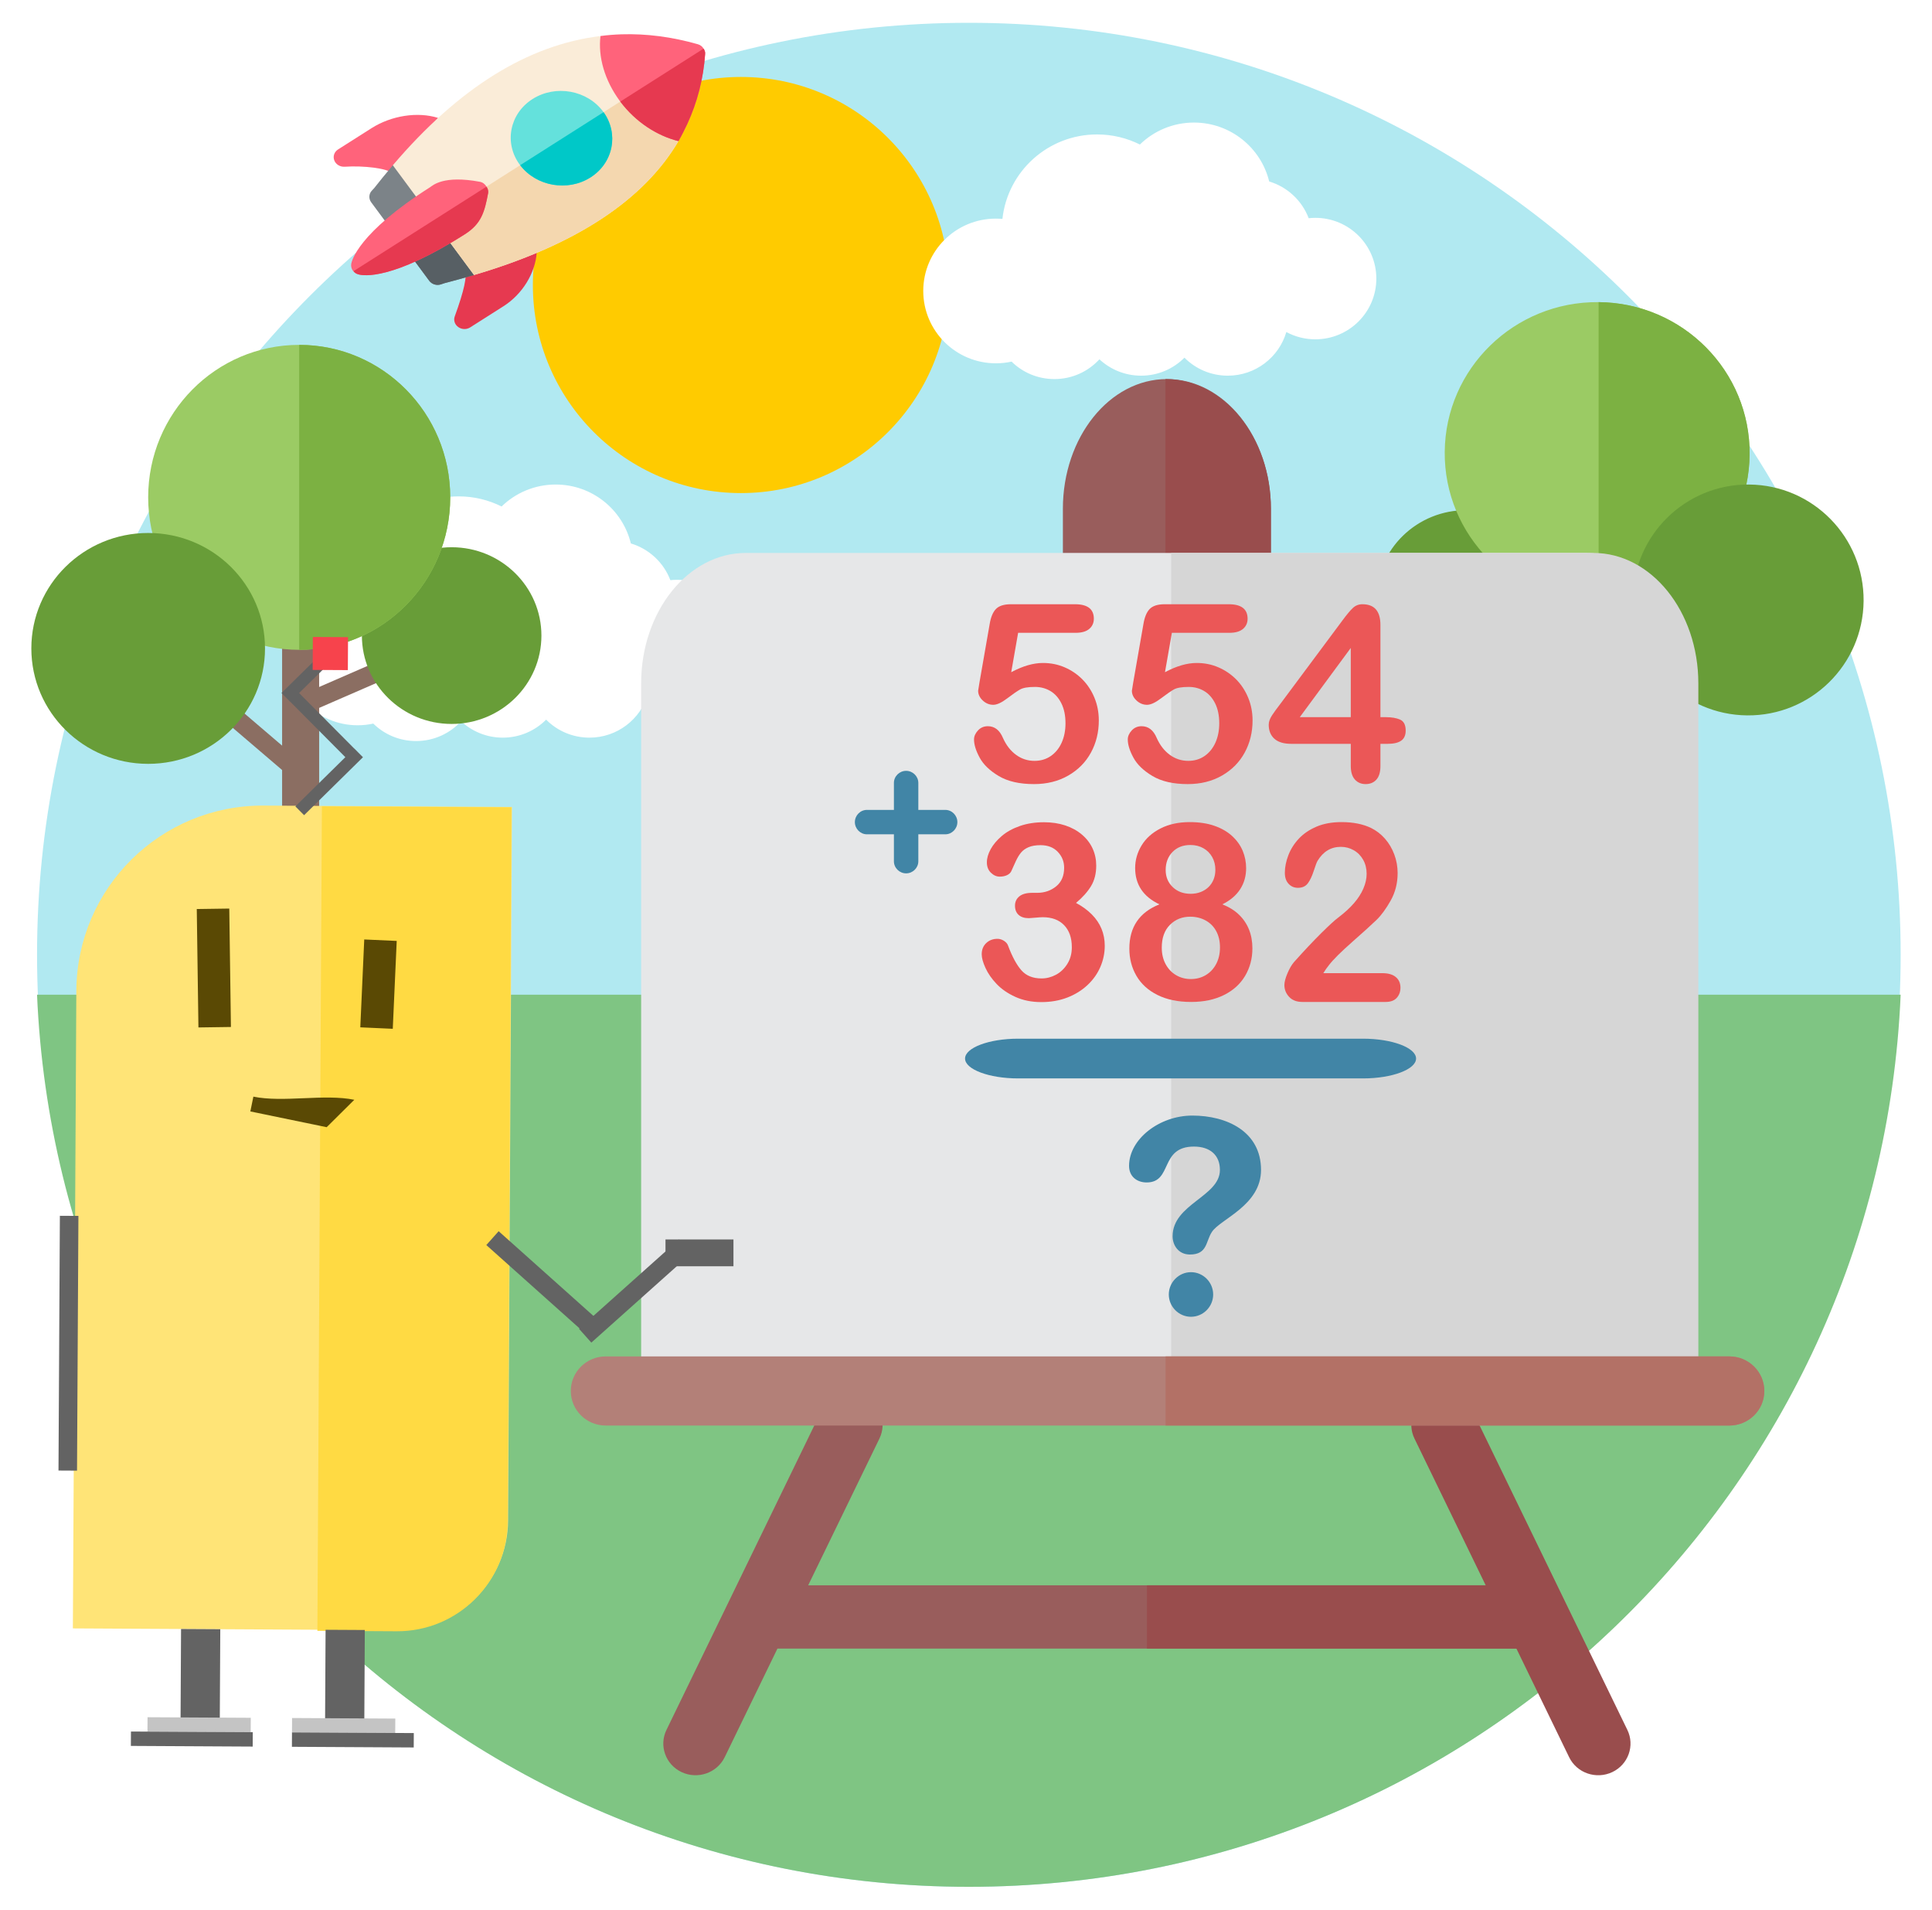 <svg width="678" height="670" viewBox="0 0 678 670" fill="none" xmlns="http://www.w3.org/2000/svg">
<path d="M340.007 8C520.594 8 667 154.404 667 335.007C667 515.594 520.594 662 340.007 662C159.404 662 13 515.594 13 335.007C13 154.404 159.404 8 340.007 8Z" fill="#B1E9F1"/>
<path d="M260.007 27C300.313 27 333 59.679 333 100C333 140.31 300.313 173 260.007 173C219.687 173 187 140.31 187 100C186.999 59.677 219.687 27 260.007 27Z" fill="#FFCB00"/>
<path d="M160.992 174.157C166.403 174.157 171.502 175.448 176.028 177.706C180.916 172.941 187.61 170 195.004 170C207.796 170 218.518 178.81 221.386 190.673C227.783 192.584 232.906 197.386 235.25 203.553C236.024 203.467 236.795 203.429 237.594 203.429C249.401 203.429 259 212.971 259 224.747C259 236.511 249.401 246.053 237.594 246.053C233.904 246.053 230.436 245.121 227.419 243.497C224.814 252.344 216.599 258.809 206.861 258.809C200.915 258.809 195.541 256.401 191.65 252.492C187.772 256.401 182.387 258.809 176.439 258.809C170.791 258.809 165.642 256.625 161.814 253.064C157.913 257.32 152.277 260 146.018 260C140.158 260 134.859 257.668 130.995 253.871C129.224 254.268 127.392 254.466 125.509 254.466C111.42 254.466 100 243.1 100 229.078C100 215.055 111.42 203.689 125.509 203.689C126.269 203.689 127.03 203.739 127.778 203.801C129.598 187.136 143.774 174.157 160.992 174.157Z" fill="white"/>
<path d="M384.995 47.169C390.407 47.169 395.506 48.447 400.022 50.706C404.91 45.941 411.618 43 419 43C431.79 43 442.528 51.822 445.396 63.673C451.789 65.583 456.913 70.385 459.259 76.565C460.019 76.479 460.804 76.43 461.591 76.43C473.411 76.43 483 85.971 483 97.748C483 109.511 473.411 119.053 461.591 119.053C457.913 119.053 454.449 118.122 451.415 116.497C448.824 125.344 440.603 131.809 430.87 131.809C424.922 131.809 419.536 129.401 415.657 125.492C411.78 129.401 406.391 131.809 400.446 131.809C394.799 131.809 389.649 129.625 385.82 126.064C381.906 130.332 376.281 133 370.023 133C364.16 133 358.851 130.668 354.996 126.87C353.226 127.268 351.381 127.467 349.498 127.467C335.408 127.467 324 116.101 324 102.078C324 88.056 335.409 76.703 349.498 76.703C350.272 76.703 351.032 76.74 351.783 76.802C353.59 60.136 367.778 47.169 384.995 47.169Z" fill="white"/>
<path d="M13 349H667C659.555 523.124 516.018 662 340.007 662C163.995 662 20.456 523.124 13 349Z" fill="#7FC583"/>
<path d="M559.693 248C558.916 248 558.125 247.708 557.501 247.149L517.111 210.867C515.745 209.646 515.622 207.525 516.836 206.138C518.042 204.741 520.147 204.614 521.511 205.846L561.886 242.128C563.253 243.361 563.376 245.471 562.176 246.868C561.51 247.607 560.609 248 559.693 248Z" fill="#8B6E62"/>
<path d="M562.292 256C560.996 256 559.776 255.219 559.253 253.948C558.555 252.249 559.353 250.299 561.035 249.607L614.45 227.255C616.117 226.55 618.049 227.355 618.747 229.055C619.445 230.741 618.65 232.691 616.966 233.396L563.55 255.749C563.14 255.911 562.704 256 562.292 256Z" fill="#8B6E62"/>
<path d="M545.999 210.273C545.849 227.393 531.614 241.148 514.229 240.999C496.828 240.85 482.846 226.846 483.001 209.726C483.151 192.606 497.371 178.851 514.771 179.001C532.172 179.15 546.15 193.155 545.999 210.273Z" fill="#689D38"/>
<path d="M558.676 367C558.664 367 558.64 367 558.625 367C554.933 366.973 551.976 363.995 552 360.356L553.633 156.53C553.671 152.904 556.655 150 560.324 150C560.333 150 560.36 150 560.371 150C564.054 150.026 567.024 152.991 567 156.63L565.355 360.469C565.331 364.083 562.345 367 558.676 367Z" fill="#8B6E62"/>
<path d="M613.998 159.464C613.746 188.739 589.578 212.258 560.024 211.998C530.485 211.736 506.738 187.81 507.002 158.535C507.254 129.273 531.423 105.754 560.964 106.002C590.517 106.262 614.262 130.203 613.998 159.464Z" fill="#9BCB64"/>
<path d="M613.998 159.465C613.747 188.432 590.107 211.753 561 212V106C590.533 106.261 614.262 130.202 613.998 159.465Z" fill="#7CB142"/>
<path d="M653.999 210.859C653.801 233.228 635.51 251.195 613.148 250.998C590.782 250.8 572.818 232.51 573.001 210.141C573.199 187.772 591.486 169.804 613.849 170.002C636.216 170.198 654.182 188.489 653.999 210.859Z" fill="#689D38"/>
<path d="M105.302 251C104.013 251 102.79 250.232 102.265 248.937C101.552 247.22 102.326 245.235 104.013 244.505L157.401 221.263C159.063 220.547 161.014 221.341 161.737 223.07C162.45 224.787 161.662 226.772 159.976 227.503L106.587 250.73C106.177 250.924 105.726 251 105.302 251Z" fill="#8B6E62"/>
<path d="M190 223.001C190 240.119 175.897 254 158.5 254C141.103 254 127 240.119 127 223.001C127 205.879 141.103 192 158.5 192C175.897 192 190 205.881 190 223.001Z" fill="#689D38"/>
<path d="M105.501 374C101.906 374 99 371.064 99 367.43V183.584C99 179.949 101.906 177 105.501 177C109.095 177 112 179.949 112 183.584V367.43C112.002 371.064 109.095 374 105.501 374Z" fill="#8B6E62"/>
<path d="M158 174.494C158 204.045 134.282 228 105.007 228C75.731 228 52 204.045 52 174.494C52 144.955 75.731 121 105.007 121C134.282 121 158 144.955 158 174.494Z" fill="#9BCB64"/>
<path d="M158 174.494C158 204.045 134.279 228 105 228V121C134.279 121 158 144.955 158 174.494Z" fill="#7CB142"/>
<path d="M104.715 274C103.941 274 103.183 273.742 102.561 273.204L62.132 238.663C60.762 237.488 60.613 235.447 61.807 234.115C63.004 232.759 65.083 232.624 66.451 233.797L106.869 268.34C108.237 269.513 108.388 271.554 107.192 272.899C106.545 273.633 105.637 274 104.715 274Z" fill="#8B6E62"/>
<path d="M93 227.499C93 249.87 74.646 268 52 268C29.354 268 11 249.87 11 227.499C11 205.128 29.354 187 52 187C74.646 187 93 205.128 93 227.499Z" fill="#689D38"/>
<path d="M533.725 578.424H271.255C265.002 578.424 259.941 573.456 259.941 567.316C259.941 561.176 265.002 556.207 271.255 556.207H533.724C539.978 556.207 545.038 561.176 545.038 567.316C545.038 573.456 539.979 578.424 533.725 578.424Z" fill="#995D5C"/>
<path d="M533.726 556.207H402.49V578.424H533.725C539.978 578.424 545.039 573.456 545.039 567.316C545.039 561.176 539.979 556.207 533.726 556.207Z" fill="#994D4D"/>
<path d="M239.192 621.758C233.557 619.1 231.193 612.472 233.889 606.939L288.204 495.113C290.944 489.569 297.684 487.237 303.319 489.906C308.954 492.564 311.318 499.192 308.622 504.725L254.307 616.551C251.572 622.088 244.823 624.406 239.192 621.758Z" fill="#995D5C"/>
<path d="M550.674 616.553L496.381 504.727C493.686 499.194 496.072 492.555 501.684 489.908C507.341 487.261 514.103 489.571 516.799 495.115L571.091 606.941C573.787 612.474 571.401 619.113 565.788 621.76C560.135 624.419 553.373 622.079 550.674 616.553Z" fill="#994D4D"/>
<path d="M433.833 224H385.167C378.442 224 373 217.217 373 208.832V178.5C373 153.411 389.373 133 409.5 133C429.626 133 446 153.411 446 178.5V208.834C445.999 217.217 440.558 224 433.833 224Z" fill="#995D5C"/>
<path d="M433.667 224C440.483 224 446 217.217 446 208.832V178.5C446 153.411 429.403 133 409 133V224H433.667Z" fill="#994D4D"/>
<path d="M581.753 500H237.246C230.477 500 225 493.181 225 484.751V239.747C225 214.521 241.479 194 261.737 194H556.447C576.704 194 594 214.521 594 239.747V484.751C593.999 493.181 588.522 500 581.753 500Z" fill="#E6E7E8"/>
<path d="M559.164 194H411V500H583.721C590.508 500 596 493.181 596 484.751V239.746C595.999 214.521 579.477 194 559.164 194Z" fill="#D6D6D6"/>
<path d="M606.883 500.164H212.583C205.801 500.164 200.312 494.738 200.312 488.033C200.312 481.328 205.801 475.902 212.583 475.902H606.883C613.666 475.902 619.154 481.328 619.154 488.033C619.154 494.738 613.666 500.164 606.883 500.164Z" fill="#B38078"/>
<path d="M606.841 475.902H409.039V500.164H606.842C613.647 500.164 619.153 494.738 619.153 488.033C619.152 481.328 613.646 475.902 606.841 475.902Z" fill="#B37166"/>
<g filter="url(#filter0_d)">
<path d="M153.742 37.37C146.541 35.114 137.356 36.535 130.343 40.993L118.631 48.436C117.306 49.277 116.764 50.85 117.311 52.271C117.842 53.672 119.343 54.606 120.963 54.499C127.566 54.059 136.003 55.031 137.771 56.853L153.742 37.37Z" fill="#FF637B"/>
<path d="M188.364 84.481L163.065 90.741C164.044 92.615 162.936 97.788 159.583 107.023C159.084 108.389 159.603 109.89 160.819 110.751C162.047 111.628 163.731 111.676 164.994 110.873L176.706 103.43C183.323 99.225 187.9 91.787 188.364 84.481Z" fill="#E63950"/>
<path d="M166.348 92.478C157.365 95.114 156.279 95.158 154.886 95.719C153.335 96.3 151.584 95.796 150.608 94.476L130.26 66.971C129.324 65.706 129.407 63.955 130.55 62.824C131.617 61.822 131.859 61.102 137.862 53.973L147.706 55.642L168.054 83.146L166.348 92.478Z" fill="#7C8388"/>
<path d="M166.348 92.481C157.365 95.117 156.279 95.161 154.886 95.722C153.335 96.303 151.584 95.799 150.608 94.479L140.434 80.726L158.002 69.562L168.053 83.149L166.348 92.481Z" fill="#575F64"/>
<path d="M166.346 92.482L137.859 53.976C160.931 26.861 185.28 11.711 210.728 8.641L224.582 27.251L238.092 45.514C225.848 66.316 201.848 82.052 166.346 92.482Z" fill="#FAECD8"/>
<path d="M166.348 92.481L152.145 73.283L224.584 27.25L238.094 45.513C225.849 66.315 201.849 82.052 166.348 92.481Z" fill="#F4D7AF"/>
<path d="M211.82 35.363L211.698 35.199C206.082 27.607 194.965 25.613 186.884 30.749C178.803 35.885 176.802 46.214 182.417 53.804L182.54 53.969C188.191 61.376 199.209 63.352 207.232 58.253C215.254 53.156 217.237 42.918 211.82 35.363Z" fill="#64E1DC"/>
<path d="M207.229 58.249C199.206 63.347 188.189 61.372 182.537 53.965L211.817 35.359C217.235 42.914 215.251 53.152 207.229 58.249Z" fill="#00C8C8"/>
<path d="M238.094 45.512C230.601 43.644 223.105 38.865 217.674 31.641L217.552 31.475C212.099 24.104 209.851 15.828 210.73 8.638C213.156 8.31 215.604 8.128 218.036 8.04C226.87 7.763 235.834 8.94 244.886 11.518C245.761 11.77 246.524 12.336 246.895 13.071C247.302 13.621 247.534 14.283 247.449 14.983C246.84 23.701 244.694 31.857 241.231 39.394C240.266 41.464 239.259 43.479 238.094 45.512Z" fill="#FF637B"/>
<path d="M238.096 45.512C230.602 43.643 223.106 38.864 217.676 31.64L246.897 13.07C247.303 13.62 247.535 14.282 247.451 14.983C246.84 23.701 244.696 31.856 241.233 39.394C240.267 41.464 239.261 43.478 238.096 45.512Z" fill="#E63950"/>
<path d="M171.31 63.691C171.412 62.898 171.199 62.145 170.711 61.484C170.258 60.64 169.414 59.964 168.421 59.786C155.535 57.38 151.835 61.106 150.957 61.665C125.601 77.777 123.449 87.555 123.253 88.569C123.133 89.455 123.328 90.301 123.857 91.016C123.898 91.07 123.939 91.126 124.038 91.144C124.445 91.694 125.086 92.095 125.821 92.274C127.572 92.779 137.691 94.355 163.165 78.167C168.905 74.52 170.065 70.386 171.31 63.691Z" fill="#FF637B"/>
<path d="M171.31 63.695C170.065 70.39 168.905 74.524 163.165 78.171C137.692 94.359 127.573 92.783 125.823 92.278C125.087 92.099 124.446 91.698 124.039 91.148L170.712 61.488C171.2 62.148 171.413 62.902 171.31 63.695Z" fill="#E63950"/>
</g>
<path fill-rule="evenodd" clip-rule="evenodd" d="M92.517 282.646C56.415 282.449 26.988 311.528 26.792 347.595L26.553 391.225L25.57 571.334L139.36 571.955C160.754 572.072 178.19 554.839 178.307 533.465L179.079 392.057L179.674 283.122L92.517 282.646Z" fill="#FFE477"/>
<path d="M112.962 282.898L179.483 283.262L178.115 533.849C177.998 555.223 160.56 572.456 139.165 572.339L111.383 572.188L112.962 282.898Z" fill="#FFDA43"/>
<path d="M77.305 571.618L63.538 571.543L63.361 604.005L77.128 604.081L77.305 571.618Z" fill="#636363"/>
<path d="M88.005 602.698L51.778 602.5L51.75 607.549L87.977 607.747L88.005 602.698Z" fill="#C4C4C4"/>
<path d="M88.704 607.749L45.955 607.516L45.928 612.566L88.676 612.799L88.704 607.749Z" fill="#636363"/>
<path d="M128.024 571.895L114.257 571.82L114.08 604.283L127.846 604.358L128.024 571.895Z" fill="#636363"/>
<path d="M138.723 602.975L102.496 602.777L102.469 607.826L138.696 608.024L138.723 602.975Z" fill="#C4C4C4"/>
<path d="M102.469 607.824L145.217 608.058L145.19 613.108L102.441 612.874L102.469 607.824Z" fill="#636363"/>
<path d="M21.013 426.57L27.518 426.606L27.03 515.988L20.525 515.953L21.013 426.57Z" fill="#636363"/>
<path fill-rule="evenodd" clip-rule="evenodd" d="M113.702 234.56L110.637 231.477L98.785 243.144L101.85 246.227L101.865 246.212L121.195 265.66L103.653 282.928L106.717 286.012L127.373 265.679L124.307 262.595L124.292 262.61L104.964 243.162L113.702 234.56Z" fill="#636363"/>
<path d="M122.136 223.548L109.788 223.48L109.725 235.046L122.072 235.114L122.136 223.548Z" fill="#F7434C"/>
<path d="M69.053 318.939L69.634 360.485L81.041 360.323L80.459 318.777L69.053 318.939Z" fill="#5A4904"/>
<path d="M139.221 330.131L137.837 360.961L126.441 360.446L127.824 329.617L139.221 330.131Z" fill="#5A4904"/>
<path d="M88.918 384.762C99.378 386.922 113.878 383.709 124.337 385.868L114.637 395.484L87.853 389.955L88.918 384.762Z" fill="#5A4904"/>
<path d="M170.664 436.835L174.995 431.977L210.06 463.311L205.729 468.169L170.664 436.835Z" fill="#636363"/>
<path d="M203.188 466.205L207.518 471.063L242.582 439.729L238.251 434.871L203.188 466.205Z" fill="#636363"/>
<path d="M233.541 434.871V444.277H257.391V434.871H233.541Z" fill="#636363"/>
<path d="M438.323 326.152C437.534 324.174 436.364 322.436 434.814 320.935C433.264 319.435 431.313 318.222 428.96 317.296C431.728 315.922 433.811 314.156 435.209 311.996C436.606 309.836 437.305 307.383 437.305 304.634C437.305 302.474 436.904 300.434 436.101 298.513C435.298 296.592 434.067 294.867 432.406 293.338C430.746 291.81 428.669 290.611 426.178 289.742C423.687 288.873 420.794 288.438 417.501 288.438C413.598 288.438 410.186 289.181 407.267 290.667C404.346 292.154 402.132 294.138 400.623 296.62C399.114 299.102 398.361 301.746 398.361 304.55C398.361 310.355 401.198 314.604 406.872 317.297C399.841 320.101 396.326 325.276 396.326 332.82C396.326 336.354 397.157 339.544 398.817 342.39C400.478 345.237 402.941 347.474 406.208 349.1C409.473 350.726 413.404 351.54 417.999 351.54C422.428 351.54 426.275 350.726 429.541 349.1C432.807 347.474 435.285 345.223 436.973 342.348C438.662 339.474 439.506 336.269 439.506 332.735C439.506 330.324 439.111 328.129 438.323 326.152ZM411.46 298.933C413.051 297.293 415.148 296.472 417.75 296.472C419.466 296.472 420.988 296.851 422.317 297.608C423.645 298.366 424.676 299.403 425.41 300.721C426.143 302.04 426.51 303.526 426.51 305.18C426.51 306.415 426.303 307.544 425.887 308.567C425.472 309.591 424.884 310.474 424.123 311.217C423.361 311.961 422.448 312.542 421.382 312.963C420.316 313.384 419.133 313.594 417.833 313.594C415.259 313.594 413.155 312.802 411.522 311.217C409.888 309.633 409.072 307.649 409.072 305.265C409.073 302.685 409.868 300.574 411.46 298.933ZM426.801 338.204C425.915 339.887 424.697 341.191 423.147 342.117C421.597 343.042 419.853 343.505 417.916 343.505C416.006 343.505 414.276 343.049 412.726 342.138C411.175 341.227 409.95 339.936 409.051 338.267C408.151 336.599 407.702 334.67 407.702 332.483C407.702 329.061 408.657 326.397 410.567 324.49C412.476 322.583 414.843 321.629 417.666 321.629C419.659 321.629 421.458 322.064 423.064 322.933C424.669 323.803 425.915 325.051 426.801 326.677C427.686 328.304 428.129 330.211 428.129 332.399C428.129 334.586 427.686 336.521 426.801 338.204Z" fill="#EB5757"/>
<path d="M491.366 252.494C490.074 251.91 488.363 251.618 486.226 251.618H484.436V219.271C484.436 214.424 482.327 212 478.109 212C476.806 212 475.688 212.438 474.76 213.315C473.83 214.194 472.642 215.609 471.202 217.558L449.143 247.188C448.534 247.995 448.021 248.679 447.603 249.234C447.188 249.792 446.786 250.37 446.398 250.97C446.007 251.568 445.718 252.139 445.524 252.683C445.33 253.225 445.232 253.763 445.232 254.291C445.232 256.353 445.89 257.983 447.208 259.181C448.527 260.38 450.503 260.978 453.14 260.978H474.031V268.751C474.031 270.839 474.51 272.422 475.467 273.495C476.424 274.567 477.68 275.103 479.233 275.103C480.814 275.103 482.076 274.581 483.02 273.535C483.964 272.492 484.436 270.898 484.436 268.751V260.978H486.974C489.083 260.978 490.663 260.609 491.718 259.872C492.772 259.134 493.301 257.956 493.301 256.339C493.301 254.361 492.655 253.079 491.366 252.494ZM474.031 251.618H456.136L474.031 227.337V251.618Z" fill="#EB5757"/>
<path d="M386.555 325.874C385.796 324.035 384.664 322.357 383.161 320.84C381.656 319.324 379.808 317.976 377.615 316.796C379.893 314.887 381.642 312.928 382.865 310.92C384.088 308.912 384.7 306.504 384.7 303.695C384.7 301.562 384.278 299.567 383.434 297.714C382.591 295.86 381.34 294.232 379.682 292.827C378.022 291.423 376.069 290.349 373.82 289.605C371.571 288.861 369.083 288.488 366.356 288.488C363.236 288.488 360.411 288.931 357.881 289.815C355.351 290.7 353.235 291.873 351.534 293.332C349.833 294.793 348.541 296.331 347.655 297.945C346.769 299.56 346.327 301.098 346.327 302.558C346.327 304.074 346.797 305.289 347.739 306.202C348.681 307.115 349.714 307.571 350.839 307.571C351.794 307.571 352.637 307.402 353.369 307.065C354.099 306.728 354.605 306.265 354.887 305.675C355.364 304.58 355.891 303.415 356.468 302.179C357.044 300.943 357.655 299.932 358.302 299.146C358.948 298.36 359.827 297.728 360.938 297.25C362.048 296.773 363.46 296.534 365.176 296.534C367.706 296.534 369.715 297.313 371.206 298.872C372.695 300.431 373.441 302.291 373.441 304.453C373.441 307.29 372.506 309.466 370.636 310.983C368.767 312.499 366.539 313.257 363.953 313.257H362.224C360.227 313.257 358.724 313.672 357.712 314.5C356.7 315.329 356.194 316.417 356.194 317.765C356.194 319.141 356.616 320.215 357.459 320.987C358.302 321.76 359.497 322.146 361.043 322.146C361.381 322.146 362.14 322.09 363.32 321.977C364.501 321.865 365.372 321.809 365.935 321.809C369.14 321.809 371.641 322.743 373.441 324.61C375.239 326.478 376.139 329.054 376.139 332.34C376.139 334.559 375.612 336.51 374.558 338.195C373.504 339.88 372.168 341.151 370.552 342.007C368.935 342.864 367.256 343.292 365.513 343.292C362.477 343.292 360.122 342.345 358.45 340.449C356.777 338.553 355.209 335.654 353.748 331.75C353.523 331.104 353.045 330.549 352.315 330.086C351.583 329.623 350.824 329.391 350.038 329.391C348.463 329.391 347.149 329.89 346.095 330.886C345.041 331.884 344.514 333.197 344.514 334.825C344.514 336.089 344.956 337.69 345.842 339.627C346.727 341.565 348.035 343.44 349.764 345.251C351.492 347.062 353.692 348.572 356.363 349.779C359.033 350.987 362.055 351.591 365.429 351.591C368.745 351.591 371.775 351.064 374.516 350.011C377.257 348.958 379.625 347.498 381.621 345.63C383.617 343.763 385.128 341.636 386.154 339.249C387.18 336.862 387.694 334.39 387.694 331.835C387.694 329.701 387.314 327.714 386.555 325.874Z" fill="#EB5757"/>
<path d="M489.838 342.812C488.752 341.899 487.179 341.443 485.115 341.443H464.39C465.051 340.359 465.7 339.433 466.334 338.664C467.816 336.723 470.55 334.001 474.532 330.491C478.517 326.983 481.355 324.409 483.05 322.77C484.743 321.131 486.405 318.862 488.031 315.969C489.66 313.073 490.474 309.858 490.474 306.321C490.474 304.068 490.083 301.894 489.302 299.796C488.521 297.701 487.431 295.855 486.027 294.256C484.623 292.66 482.997 291.405 481.144 290.493C478.285 289.123 474.83 288.438 470.781 288.438C467.42 288.438 464.488 288.973 461.987 290.043C459.487 291.113 457.422 292.518 455.794 294.256C454.165 295.996 452.942 297.937 452.121 300.075C451.3 302.213 450.891 304.268 450.891 306.236C450.891 307.861 451.327 309.145 452.201 310.085C453.073 311.027 454.172 311.497 455.496 311.497C457.004 311.497 458.15 310.984 458.931 309.957C459.711 308.931 460.412 307.463 461.035 305.552C461.656 303.641 462.099 302.472 462.365 302.042C464.35 298.764 467.075 297.123 470.543 297.123C472.185 297.123 473.7 297.523 475.088 298.321C476.479 299.119 477.576 300.239 478.385 301.68C479.191 303.119 479.596 304.754 479.596 306.577C479.596 308.261 479.217 309.979 478.463 311.733C477.709 313.487 476.61 315.198 475.168 316.866C473.725 318.534 471.918 320.196 469.749 321.85C468.532 322.734 466.506 324.582 463.674 327.39C460.842 330.199 457.667 333.571 454.145 337.508C453.298 338.477 452.519 339.81 451.803 341.508C451.089 343.205 450.73 344.566 450.73 345.593C450.73 347.189 451.287 348.581 452.399 349.764C453.511 350.949 455.06 351.54 457.044 351.54H486.265C488.011 351.54 489.315 351.054 490.176 350.085C491.037 349.116 491.466 347.931 491.466 346.535C491.466 344.966 490.924 343.725 489.838 342.812Z" fill="#EB5757"/>
<path d="M384.077 244.81C383.056 242.336 381.653 240.196 379.867 238.389C378.082 236.583 376.005 235.168 373.639 234.144C371.272 233.12 368.728 232.608 366.007 232.608C362.606 232.608 358.893 233.689 354.868 235.851L357.292 222.027H377.487C379.584 222.027 381.171 221.572 382.248 220.661C383.325 219.751 383.864 218.557 383.864 217.077C383.864 213.693 381.653 212 377.231 212H354.783C352.345 212 350.588 212.555 349.511 213.664C348.434 214.773 347.697 216.551 347.3 218.997L343.729 239.434C343.417 241.226 343.262 242.194 343.262 242.336C343.262 243.616 343.8 244.761 344.877 245.77C345.954 246.78 347.187 247.285 348.576 247.285C349.852 247.285 351.474 246.538 353.444 245.045C355.413 243.552 356.923 242.506 357.972 241.909C359.02 241.312 360.763 241.013 363.201 241.013C365.185 241.013 366.985 241.49 368.601 242.442C370.216 243.396 371.506 244.839 372.47 246.773C373.433 248.707 373.915 251.039 373.915 253.77C373.915 256.302 373.469 258.563 372.576 260.554C371.683 262.545 370.414 264.11 368.771 265.247C367.127 266.385 365.214 266.953 363.032 266.953C360.651 266.953 358.496 266.249 356.569 264.842C354.641 263.434 353.111 261.464 351.978 258.932C350.815 256.174 349.044 254.794 346.663 254.794C345.274 254.794 344.119 255.292 343.198 256.287C342.277 257.283 341.816 258.335 341.816 259.444C341.816 261.265 342.476 263.391 343.794 265.823C345.111 268.255 347.35 270.409 350.511 272.287C353.671 274.164 357.788 275.103 362.862 275.103C367.397 275.103 371.4 274.107 374.872 272.116C378.344 270.125 381.001 267.437 382.844 264.052C384.686 260.667 385.608 256.913 385.608 252.788C385.607 249.945 385.097 247.285 384.077 244.81Z" fill="#EB5757"/>
<path d="M438.034 244.81C437.013 242.336 435.61 240.196 433.825 238.389C432.039 236.583 429.962 235.168 427.596 234.144C425.229 233.12 422.685 232.608 419.964 232.608C416.563 232.608 412.85 233.689 408.825 235.851L411.249 222.027H431.444C433.541 222.027 435.128 221.572 436.205 220.661C437.282 219.751 437.821 218.557 437.821 217.077C437.821 213.693 435.61 212 431.188 212H408.74C406.302 212 404.545 212.555 403.468 213.664C402.391 214.773 401.654 216.551 401.257 218.997L397.686 239.434C397.374 241.226 397.219 242.194 397.219 242.336C397.219 243.616 397.757 244.761 398.834 245.77C399.911 246.78 401.144 247.285 402.533 247.285C403.809 247.285 405.431 246.538 407.401 245.045C409.371 243.552 410.88 242.506 411.929 241.909C412.977 241.312 414.72 241.013 417.158 241.013C419.142 241.013 420.942 241.49 422.558 242.442C424.174 243.396 425.463 244.839 426.427 246.773C427.39 248.707 427.872 251.039 427.872 253.77C427.872 256.302 427.426 258.563 426.533 260.554C425.64 262.545 424.371 264.11 422.728 265.247C421.084 266.385 419.171 266.953 416.989 266.953C414.608 266.953 412.453 266.249 410.526 264.842C408.598 263.434 407.068 261.464 405.935 258.932C404.772 256.174 403.001 254.794 400.62 254.794C399.231 254.794 398.076 255.292 397.155 256.287C396.234 257.283 395.773 258.335 395.773 259.444C395.773 261.265 396.433 263.391 397.751 265.823C399.069 268.255 401.307 270.409 404.468 272.287C407.628 274.164 411.745 275.103 416.819 275.103C421.354 275.103 425.357 274.107 428.83 272.116C432.301 270.125 434.958 267.437 436.801 264.052C438.643 260.667 439.565 256.913 439.565 252.788C439.564 249.945 439.054 247.285 438.034 244.81Z" fill="#EB5757"/>
<path d="M478.324 364.43H436.648H398.965H357.29C347.051 364.43 338.67 367.61 338.67 371.399C338.67 375.187 347.051 378.369 357.29 378.369H398.965H436.648H478.324C488.562 378.369 496.943 375.187 496.943 371.399C496.943 367.61 488.562 364.43 478.324 364.43Z" fill="#4185A6"/>
<path d="M418.428 391.406C430.575 391.406 442.536 397.031 442.536 410.481C442.536 422.885 428.394 427.655 425.357 432.138C423.077 435.472 423.839 440.156 417.576 440.156C413.494 440.156 411.501 436.82 411.501 433.767C411.501 422.408 428.106 419.837 428.106 410.483C428.106 405.335 424.697 402.282 418.999 402.282C406.852 402.282 411.595 414.87 402.395 414.87C399.074 414.87 396.223 412.867 396.223 409.054C396.22 399.697 406.847 391.406 418.428 391.406ZM417.956 446.349C422.22 446.349 425.739 449.874 425.739 454.174C425.739 458.473 422.226 462 417.956 462C413.685 462 410.171 458.478 410.171 454.174C410.171 449.877 413.685 446.349 417.956 446.349Z" fill="#4185A6"/>
<path d="M331.738 284.156H322.269V274.686C322.269 272.357 320.313 270.453 317.986 270.453C315.657 270.453 313.702 272.357 313.702 274.686V284.156H304.232C301.904 284.156 300 286.111 300 288.438C300 290.767 301.904 292.722 304.232 292.722H313.702V302.192C313.702 304.519 315.657 306.424 317.986 306.424C320.313 306.424 322.269 304.519 322.269 302.192V292.722H331.738C334.067 292.722 335.971 290.767 335.971 288.438C335.971 286.111 334.067 284.156 331.738 284.156Z" fill="#4185A6"/>
<defs>
<filter id="filter0_d" x="113.1" y="8" width="138.368" height="111.444" filterUnits="userSpaceOnUse" color-interpolation-filters="sRGB">
<feFlood flood-opacity="0" result="BackgroundImageFix"/>
<feColorMatrix in="SourceAlpha" type="matrix" values="0 0 0 0 0 0 0 0 0 0 0 0 0 0 0 0 0 0 127 0"/>
<feOffset dy="4"/>
<feGaussianBlur stdDeviation="2"/>
<feColorMatrix type="matrix" values="0 0 0 0 0 0 0 0 0 0 0 0 0 0 0 0 0 0 0.25 0"/>
<feBlend mode="normal" in2="BackgroundImageFix" result="effect1_dropShadow"/>
<feBlend mode="normal" in="SourceGraphic" in2="effect1_dropShadow" result="shape"/>
</filter>
</defs>
</svg>
